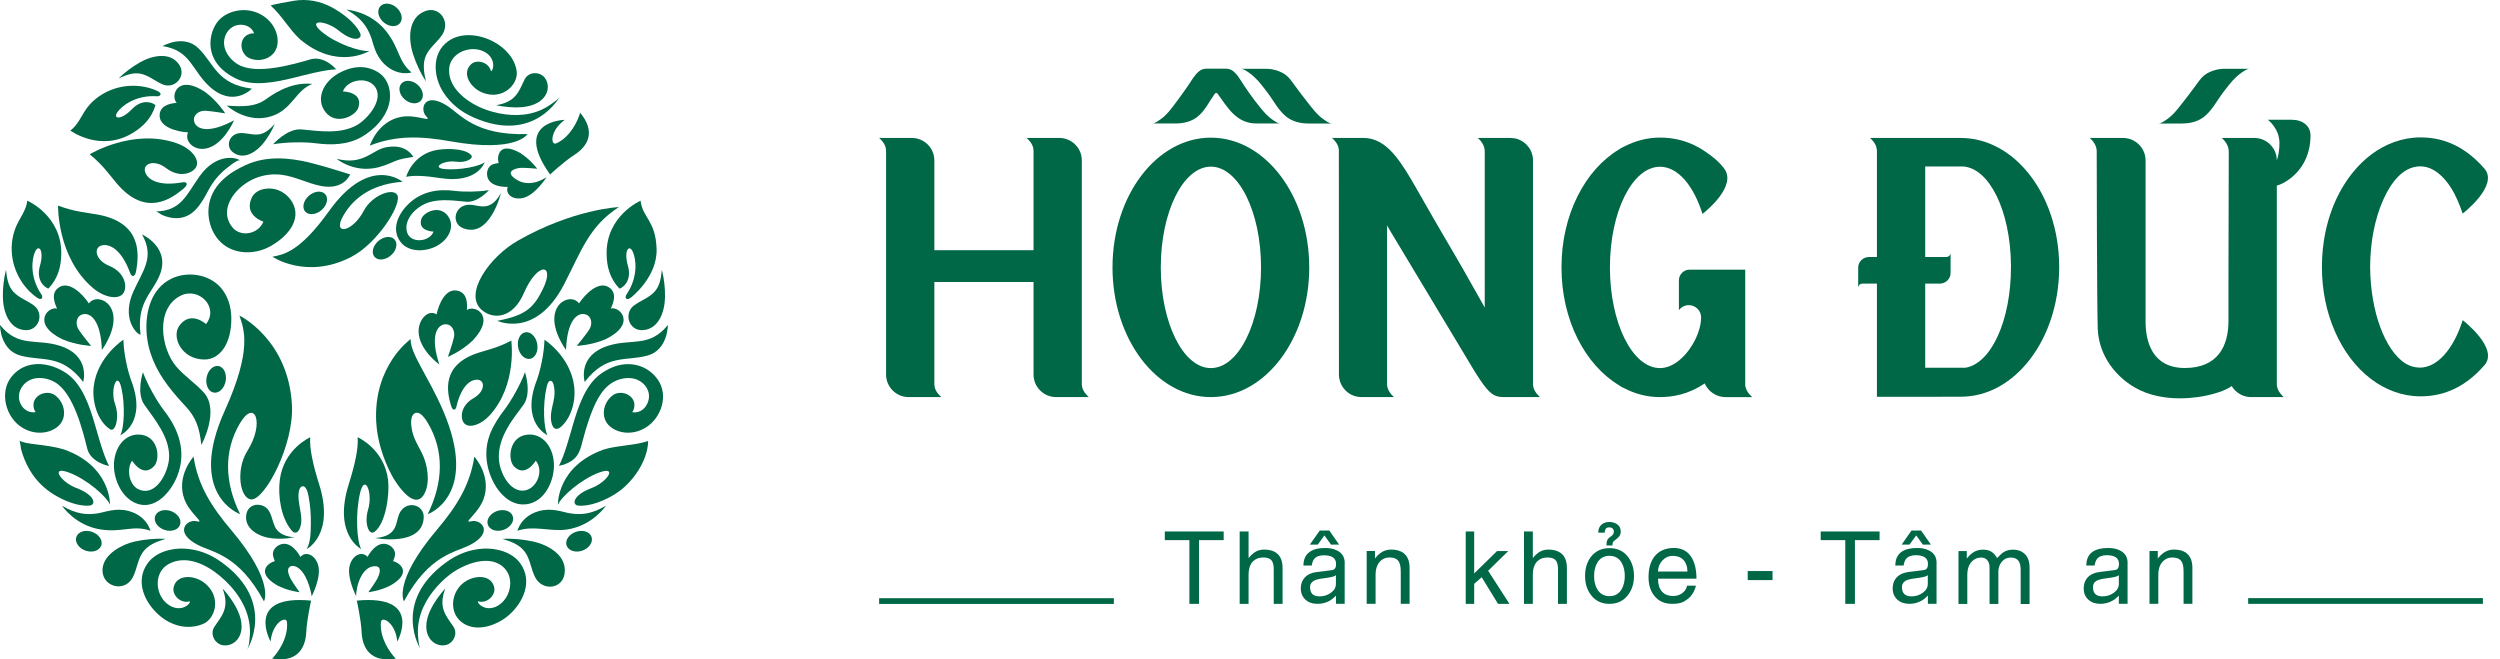 <svg width="182" height="48" viewBox="0 0 182 48" xmlns="http://www.w3.org/2000/svg">
<path d="M19.696 46.702C19.696 46.702 17.788 43.26 22.648 43.725C22.648 43.725 22.343 45.062 22.295 46.026C22.237 47.236 21.597 48.254 19.809 47.945C20.205 47.552 21.009 46.444 20.889 45.277C20.841 44.826 19.842 45.288 19.696 46.702Z" fill="#006747" />
<path d="M17.999 47.283C17.999 47.283 20.144 43.873 16.175 40.962C15.284 40.308 14.397 39.999 13.456 39.941C12.514 39.883 11.326 40.177 10.726 41.038C9.832 42.321 10.515 43.837 11.562 44.768C12.456 45.56 13.663 45.891 14.793 45.418C15.684 45.044 16.142 43.448 14.906 42.452C14.143 41.838 12.856 41.791 12.638 42.758C12.514 43.31 13.136 43.975 13.83 43.775C13.863 43.983 13.223 44.55 12.42 44.121C11.29 43.517 11.101 41.696 12.285 41.056C13.55 40.377 14.986 41.078 15.986 41.907C17.094 42.823 18.028 44.102 18.177 45.567C18.206 45.84 18.206 46.116 18.177 46.389C18.152 46.643 18.134 47.057 17.996 47.279L17.999 47.283Z" fill="#006747" />
<path d="M19.217 43.778C19.217 43.778 20.038 42.378 16.814 38.565C15.379 36.868 14.404 35.32 14.092 33.244C14.092 33.244 12.794 34.665 13.427 36.352C13.83 37.424 14.997 38.122 14.31 37.947C13.623 37.773 12.62 38.729 14.379 39.66C15.455 40.227 17.363 40.343 19.217 43.778Z" fill="#006747" />
<path d="M2.598 30C2.453 29.851 2.409 29.517 2.449 29.328C2.595 28.663 3.485 28.394 4.009 28.775C4.532 29.157 4.801 29.873 4.598 30.48C4.547 30.636 4.463 30.778 4.354 30.905C3.86 31.483 2.682 31.792 1.606 31.123C0.41 30.385 -0.07 28.546 0.846 27.416C1.879 26.14 3.612 26.336 4.852 27.187C5.99 27.968 6.524 29.582 6.916 30.927C7.156 31.738 7.516 33.115 7.941 33.926C7.941 33.926 6.611 33.693 6.349 32.654C6.048 31.454 5.368 28.572 3.958 27.801C3.489 27.547 2.915 27.438 2.395 27.583C1.85 27.736 1.399 28.244 1.377 28.833C1.352 29.491 1.908 30.131 2.595 30H2.598Z" fill="#006747" />
<path d="M9.617 33.537C9.617 33.537 10.384 34.824 11.213 33.94C11.675 33.45 11.562 31.825 10.29 31.65C9.098 31.487 8.276 32.603 8.294 33.926C8.309 34.962 8.876 36.219 9.886 36.634C11.26 37.197 12.423 35.845 12.885 34.703C13.532 33.108 13.15 31.581 12.176 30.204C12.096 30.091 12.013 29.978 11.929 29.869C11.413 29.201 10.722 27.965 10.406 27.1C10.406 27.1 9.897 28.604 10.515 29.473C11.296 30.578 12.314 31.788 12.314 33.221C12.314 34.322 11.329 36.346 9.955 35.554C9.257 35.034 9.297 33.929 9.621 33.54L9.617 33.537Z" fill="#006747" />
<path d="M2.708 21.679C1.643 20.938 0.96 19.713 0.861 18.419C0.814 17.779 0.909 17.132 1.152 16.536C1.421 15.878 1.905 15.344 1.988 14.609C1.988 14.609 4.518 15.7 4.46 18.517C4.442 19.407 4.234 20.258 3.526 21.01C3.228 20.919 2.606 20.399 2.911 19.342C3.217 18.284 2.846 17.739 2.566 18.299C2.312 18.815 2.141 20.138 2.999 21.414C3.166 21.632 3.06 21.919 2.711 21.675L2.708 21.679Z" fill="#006747" />
<path d="M2.26841e-06 23.656C2.26841e-06 23.656 -0.011 25.47 1.479 25.884C3.064 26.324 4.463 25.732 6.056 27.807C6.056 27.807 6.637 25.877 4.318 25.161C2.642 24.641 1.327 25.314 2.26841e-06 23.656Z" fill="#006747" />
<path d="M8.007 36.737C8.007 36.737 8.091 33.939 4.659 32.721C3.329 32.318 1.861 32.383 1.406 32.07C1.472 32.114 1.508 32.605 1.53 32.688C1.668 33.208 1.871 33.71 2.14 34.175C2.573 34.927 3.195 35.563 3.936 36.01C4.678 36.458 5.67 36.879 6.517 36.806C7.004 36.766 6.957 36.054 5.561 35.527C4.434 35.102 3.631 33.902 4.976 34.386C6.32 34.869 7.767 36.159 8.007 36.737Z" fill="#006747" />
<path d="M22.324 39.974C22.324 39.974 24.4 38.931 23.226 35.23C22.779 33.817 22.517 32.595 22.586 31.832C22.586 31.832 20.649 32.679 20.369 34.947C20.223 36.114 20.449 37.655 21.205 38.589C21.285 38.687 21.387 38.785 21.51 38.778C21.641 38.771 21.735 38.651 21.794 38.535C22.208 37.684 21.576 36.663 21.765 35.736C21.797 35.572 21.906 35.38 22.073 35.401C22.164 35.412 22.23 35.489 22.277 35.565C22.379 35.728 22.422 35.921 22.459 36.11C22.586 36.764 22.64 37.433 22.63 38.102C22.619 38.68 22.63 39.454 22.328 39.97L22.324 39.974Z" fill="#006747" />
<path d="M8.757 31.689C8.757 31.689 10.767 30.788 9.527 27.637C9.116 26.437 8.993 25.234 8.982 24.732C8.982 24.732 7.088 25.957 6.823 28.12C6.692 29.181 7.07 30.642 8.019 31.253C8.39 31.493 8.731 30.403 8.375 29.414C8.004 28.385 8.535 26.942 8.829 28.207C9.127 29.472 9.037 31.206 8.757 31.686V31.689Z" fill="#006747" />
<path d="M21.459 39.123C21.307 39.112 21.114 39.173 20.961 39.188C20.569 39.224 20.169 39.232 19.776 39.188C18.886 39.09 17.726 38.508 17.937 37.418C18.032 36.923 18.479 36.662 18.959 36.767C19.747 36.938 19.736 37.712 19.998 38.308C20.26 38.904 20.87 39.072 21.459 39.119V39.123Z" fill="#006747" />
<path d="M0.44 19.636C0.277 20.273 0.2 20.949 0.208 21.603C0.218 22.675 0.658 23.98 1.847 24.035C2.843 24.082 3.246 22.81 2.454 22.228C1.985 21.883 1.378 21.679 0.982 21.25C0.586 20.821 0.502 20.244 0.447 19.709C0.447 19.687 0.436 19.655 0.44 19.633V19.636Z" fill="#006747" />
<path d="M16.2 42.838C16.211 42.867 16.254 42.9 16.276 42.922C16.345 42.998 16.411 43.078 16.476 43.158C16.687 43.419 16.883 43.692 17.054 43.979C17.432 44.612 17.755 45.429 17.494 46.175C17.301 46.723 16.781 47.051 16.251 46.978C15.626 46.891 15.258 46.145 15.611 45.626C16.16 44.815 16.738 44.234 16.2 42.838Z" fill="#006747" />
<path d="M13.111 38.188C12.991 38.57 12.485 38.745 11.984 38.581C11.479 38.414 11.17 37.97 11.29 37.589C11.409 37.207 11.915 37.033 12.416 37.196C12.921 37.363 13.23 37.807 13.111 38.188Z" fill="#006747" />
<path d="M7.375 39.701C7.255 40.082 6.75 40.257 6.248 40.093C5.747 39.926 5.434 39.483 5.554 39.101C5.674 38.719 6.179 38.545 6.681 38.712C7.186 38.879 7.495 39.323 7.379 39.704L7.375 39.701Z" fill="#006747" />
<path d="M4.508 36.81C4.508 36.81 5.471 38.272 7.35 38.548C8.96 38.784 9.705 38.192 10.952 38.642C10.952 38.642 10.719 37.585 9.4 37.21C8.429 36.934 7.623 37.298 7.106 37.374C6.299 37.49 5.583 37.443 4.504 36.814L4.508 36.81Z" fill="#006747" />
<path d="M7.415 25.482C7.346 23.338 6.6 22.767 6.066 22.872C5.532 22.978 5.47 23.592 5.717 23.985C5.942 24.344 6.633 25.18 6.633 25.18C6.633 25.18 5.59 25.144 4.532 24.697C2.231 23.563 3.536 22.265 4.151 22.469C4.002 22.116 3.678 21.4 4.223 20.968C4.99 20.357 6.033 21.419 6.47 22.091C6.873 21.527 7.862 21.756 8.171 22.629C8.614 23.883 7.415 25.479 7.415 25.479V25.482Z" fill="#006747" />
<path d="M15.005 23.599C15.005 23.599 13.893 22.57 13.06 23.704C12.45 24.537 13.235 26.187 14.899 26.172C15.99 26.165 16.858 25.045 16.84 23.155C16.833 22.356 16.6 21.541 16.066 20.934C15.19 19.939 13.602 19.724 12.442 20.306C11.032 21.015 10.592 22.643 10.665 24.111C10.738 25.58 11.33 26.899 12.235 28.088C12.628 28.604 13.053 29.091 13.496 29.563C14.23 30.345 14.521 31.083 14.659 32.391C14.659 32.391 16.019 29.909 14.841 28.582C14.22 27.884 13.413 27.383 12.813 26.663C11.712 25.347 11.297 22.45 13.158 21.523C14.46 20.873 15.968 22.352 15.001 23.591L15.005 23.599Z" fill="#006747" />
<path d="M9.912 19.73C10.126 18.505 10.337 16.205 7.106 15.619C6.259 15.467 5.444 15.423 4.227 14.969C4.227 14.969 4.143 18.749 6.775 20.973C7.574 21.649 8.581 21.849 8.959 21.373C9.286 20.966 9.17 19.858 7.956 19.356C6.927 18.934 6.797 18.026 7.396 17.869C7.938 17.727 8.818 18.098 9.461 19.839C9.559 20.155 9.821 20.239 9.912 19.727V19.73Z" fill="#006747" />
<path d="M10.341 17.07C10.341 17.07 12.507 18.03 11.588 20.116C11.01 21.425 9.945 22.057 10.232 24.369C9.937 24.333 8.818 23.184 9.719 21.203C10.428 19.647 11.264 18.728 10.345 17.074L10.341 17.07Z" fill="#006747" />
<path d="M17.483 37.432C17.483 37.432 13.58 36.054 16.364 29.893C18.389 25.412 17.756 23.954 17.429 22.973C17.429 22.973 20.991 24.688 21.253 29.475C21.413 32.398 19.286 36.385 18.305 36.356C17.469 36.33 17.134 34.215 18.011 32.823C19.286 30.795 18.556 28.988 17.473 30.806C16.273 32.83 16.349 35.135 17.483 37.435V37.432Z" fill="#006747" />
<path d="M15.546 28.578C15.928 28.658 16.324 28.287 16.426 27.756C16.528 27.226 16.302 26.728 15.921 26.651C15.539 26.572 15.143 26.942 15.041 27.473C14.939 28.004 15.165 28.502 15.546 28.578Z" fill="#006747" />
<path d="M12.06 39.225C11.322 39.192 10.559 39.261 9.836 39.417C8.913 39.617 7.586 40.304 7.47 41.366C7.324 42.678 9.036 43.208 9.658 42.045C9.967 41.467 10.018 40.733 10.403 40.195C10.788 39.657 11.402 39.436 11.98 39.254C12.002 39.247 12.039 39.228 12.06 39.228V39.225Z" fill="#006747" />
<path d="M22.692 43.412C22.692 43.412 22.492 42.028 21.812 41.424C21.576 41.213 21.183 41.075 21.013 41.352C20.889 41.551 21.056 41.944 21.154 42.126C21.311 42.42 21.809 43.114 21.809 43.114C21.809 43.114 20.991 43.031 20.188 42.62C18.45 41.606 19.708 40.894 20.009 40.853C19.911 40.57 19.672 40.185 20.173 39.767C20.925 39.24 21.569 39.992 21.874 40.545C22.219 40.123 22.899 40.337 23.146 41.093C23.441 41.98 22.692 43.412 22.692 43.412Z" fill="#006747" />
<path d="M28.925 46.702C28.925 46.702 30.833 43.26 25.974 43.725C25.974 43.725 26.279 45.062 26.326 46.026C26.384 47.236 27.024 48.254 28.812 47.945C28.416 47.552 27.613 46.444 27.733 45.277C27.78 44.826 28.78 45.288 28.925 46.702Z" fill="#006747" />
<path d="M30.622 47.283C30.622 47.283 28.478 43.873 32.447 40.962C33.338 40.308 34.224 39.999 35.166 39.941C36.107 39.883 37.296 40.177 37.895 41.038C38.79 42.321 38.106 43.837 37.06 44.768C36.191 45.538 34.606 46.105 33.578 45.269C32.68 44.539 32.858 43.139 33.712 42.452C34.475 41.838 35.762 41.791 35.98 42.758C36.104 43.31 35.482 43.975 34.788 43.775C34.755 43.983 35.395 44.55 36.198 44.121C37.11 43.634 37.481 42.242 36.78 41.427C35.744 40.228 33.705 41.078 32.709 41.86C32.498 42.023 32.298 42.202 32.109 42.391C31.248 43.248 30.568 44.339 30.441 45.571C30.412 45.843 30.412 46.12 30.441 46.392C30.466 46.647 30.484 47.061 30.622 47.283Z" fill="#006747" />
<path d="M29.405 43.778C29.405 43.778 28.584 42.378 31.808 38.565C33.243 36.868 34.218 35.32 34.53 33.244C34.53 33.244 35.828 34.665 35.195 36.352C34.792 37.424 33.625 38.122 34.312 37.947C34.999 37.773 36.002 38.729 34.243 39.66C33.167 40.227 31.259 40.343 29.405 43.778Z" fill="#006747" />
<path d="M46.023 29.999C46.168 29.85 46.212 29.516 46.172 29.327C46.027 28.662 45.136 28.393 44.613 28.774C44.089 29.156 43.82 29.872 44.024 30.479C44.075 30.635 44.158 30.777 44.267 30.904C44.762 31.482 45.939 31.791 47.015 31.122C48.149 30.421 48.695 28.774 47.88 27.626C47.114 26.539 45.754 26.241 44.555 26.753C44.278 26.87 44.017 27.019 43.773 27.19C42.636 27.971 42.101 29.585 41.709 30.93C41.469 31.74 41.109 33.118 40.684 33.928C40.702 33.892 40.989 33.845 41.032 33.83C41.247 33.754 41.461 33.656 41.647 33.525C42.167 33.158 42.279 32.624 42.428 32.046C42.566 31.522 42.715 31.003 42.894 30.494C43.235 29.53 43.715 28.32 44.664 27.804C45.133 27.549 45.707 27.441 46.227 27.586C46.815 27.753 47.292 28.298 47.244 28.931C47.197 29.563 46.681 30.127 46.027 30.003L46.023 29.999Z" fill="#006747" />
<path d="M39.005 33.536C39.005 33.536 38.238 34.823 37.409 33.94C36.947 33.449 37.06 31.825 38.332 31.65C39.524 31.486 40.346 32.602 40.328 33.925C40.309 35.201 39.502 36.757 38.049 36.724C37.122 36.706 36.377 35.957 35.966 35.187C35.355 34.045 35.21 32.748 35.697 31.537C35.941 30.934 36.3 30.381 36.697 29.865C37.213 29.197 37.903 27.961 38.219 27.096C38.219 27.096 38.728 28.601 38.11 29.469C37.496 30.338 36.173 31.785 36.326 33.518C36.395 34.322 36.969 35.543 37.842 35.703C38.935 35.903 39.691 34.362 39.005 33.536Z" fill="#006747" />
<path d="M45.914 21.679C45.914 21.679 47.87 20.196 47.8 18.117C47.731 16.038 46.779 15.867 46.634 14.613C46.634 14.613 44.104 15.704 44.162 18.521C44.18 19.411 44.388 20.262 45.096 21.014C45.394 20.923 46.016 20.403 45.711 19.346C45.405 18.288 45.776 17.743 46.056 18.303C46.31 18.819 46.481 20.142 45.623 21.418C45.456 21.636 45.562 21.923 45.91 21.679H45.914Z" fill="#006747" />
<path d="M48.622 23.656C48.622 23.656 48.633 25.47 47.143 25.884C45.558 26.324 44.159 25.732 42.567 27.807C42.567 27.807 41.985 25.877 44.304 25.161C45.98 24.641 47.296 25.314 48.622 23.656Z" fill="#006747" />
<path d="M40.614 36.738C40.614 36.738 40.531 33.939 43.962 32.721C45.016 32.402 46.15 32.453 47.186 32.103C47.161 33.565 46.038 35.16 44.842 35.927C44.1 36.403 43.002 36.883 42.108 36.81C41.621 36.77 41.669 36.058 43.064 35.531C44.191 35.106 44.994 33.906 43.65 34.39C42.305 34.873 40.858 36.163 40.618 36.742L40.614 36.738Z" fill="#006747" />
<path d="M26.297 39.972C26.297 39.972 24.222 38.929 25.396 35.229C25.843 33.815 26.105 32.593 26.036 31.83C26.036 31.83 27.973 32.677 28.253 34.945C28.373 35.912 28.107 38.089 27.264 38.718C26.85 39.027 26.501 38.071 26.795 37.108C27.17 35.883 26.555 34.422 26.21 35.901C25.865 37.38 25.966 39.408 26.297 39.972Z" fill="#006747" />
<path d="M39.866 31.689C39.866 31.689 37.856 30.788 39.095 27.637C39.506 26.437 39.629 25.234 39.64 24.732C39.64 24.732 41.534 25.957 41.799 28.12C41.89 28.865 41.759 29.679 41.4 30.355C41.109 30.897 40.356 31.791 40.138 30.723C39.971 29.905 40.451 29.181 40.36 28.367C40.346 28.229 40.306 27.782 40.124 27.731C39.898 27.666 39.826 28.058 39.789 28.211C39.495 29.476 39.582 31.21 39.862 31.689H39.866Z" fill="#006747" />
<path d="M48.182 19.636C48.345 20.273 48.422 20.949 48.414 21.603C48.403 22.675 47.964 23.98 46.775 24.035C45.779 24.082 45.376 22.81 46.168 22.228C46.637 21.883 47.244 21.679 47.64 21.25C48.036 20.821 48.12 20.244 48.175 19.709C48.175 19.687 48.185 19.655 48.182 19.633V19.636Z" fill="#006747" />
<path d="M32.422 42.836C32.411 42.865 32.367 42.898 32.346 42.919C32.277 42.996 32.211 43.076 32.146 43.156C31.935 43.417 31.739 43.69 31.568 43.977C31.19 44.61 30.866 45.428 31.128 46.173C31.321 46.721 31.84 47.049 32.371 46.976C32.996 46.889 33.363 46.144 33.011 45.624C32.462 44.813 31.884 44.232 32.422 42.836Z" fill="#006747" />
<path d="M35.511 38.188C35.631 38.57 36.136 38.745 36.638 38.581C37.143 38.414 37.452 37.97 37.332 37.589C37.212 37.207 36.707 37.033 36.205 37.196C35.7 37.363 35.391 37.807 35.511 38.188Z" fill="#006747" />
<path d="M41.247 39.701C41.367 40.082 41.872 40.257 42.374 40.093C42.875 39.926 43.188 39.483 43.068 39.101C42.948 38.719 42.443 38.545 41.941 38.712C41.436 38.879 41.127 39.323 41.243 39.704L41.247 39.701Z" fill="#006747" />
<path d="M44.115 36.81C44.115 36.81 43.152 38.272 41.273 38.548C40.077 38.726 38.83 38.221 37.671 38.642C37.671 38.642 37.904 37.585 39.223 37.21C40.193 36.934 41 37.298 41.517 37.374C42.323 37.49 43.039 37.443 44.119 36.814L44.115 36.81Z" fill="#006747" />
<path d="M41.207 25.48C41.276 23.336 42.021 22.765 42.555 22.87C43.09 22.976 43.151 23.59 42.904 23.983C42.679 24.343 41.988 25.178 41.988 25.178C41.988 25.178 43.032 25.142 44.089 24.695C46.39 23.561 45.085 22.263 44.471 22.467C44.62 22.114 44.944 21.398 44.398 20.966C43.631 20.355 42.588 21.416 42.152 22.089C41.748 21.526 40.76 21.755 40.451 22.627C40.008 23.881 41.207 25.477 41.207 25.477V25.48Z" fill="#006747" />
<path d="M31.986 26.535C31.306 24.503 31.804 23.707 32.339 23.617C32.873 23.526 33.149 24.082 33.051 24.54C32.964 24.954 32.611 25.979 32.611 25.979C32.611 25.979 33.578 25.583 34.41 24.794C36.169 22.93 34.498 22.166 33.992 22.57C34.011 22.188 34.061 21.403 33.4 21.189C32.466 20.883 31.953 22.105 31.779 22.89C31.204 22.501 30.459 23.22 30.474 24.144C30.496 25.474 31.982 26.532 31.982 26.532L31.986 26.535Z" fill="#006747" />
<path d="M32.836 29.535C32.531 28.506 32.123 26.554 34.824 25.682C35.533 25.453 36.227 25.326 37.223 24.795C37.223 24.795 37.67 28.034 35.642 30.243C35.024 30.916 34.184 31.203 33.814 30.836C33.494 30.523 33.479 29.556 34.471 28.989C35.311 28.51 35.329 27.714 34.802 27.648C34.322 27.59 33.61 28.004 33.232 29.578C33.181 29.862 32.963 29.963 32.836 29.531V29.535Z" fill="#006747" />
<path d="M31.138 37.433C31.138 37.433 34.922 36.106 32.258 29.894C31.2 27.426 29.852 25.729 29.895 24.686C29.895 24.686 27.18 26.597 27.387 30.697C27.456 32.046 27.896 33.423 28.529 34.616C28.841 35.201 30.19 37.28 30.902 35.931C31.338 35.103 31.124 33.809 30.728 33.013C30.43 32.413 30.077 31.886 29.972 31.203C29.924 30.905 29.855 30.265 30.193 30.087C30.593 29.88 30.993 30.538 31.149 30.799C32.349 32.824 32.272 35.128 31.138 37.429V37.433Z" fill="#006747" />
<path d="M41.062 20.704C42.312 18.295 42.872 16.481 45.056 15.074C45.056 15.074 41.745 15.212 37.692 17.524C35.635 18.698 33.723 21.399 35.068 22.562C35.908 23.289 37.336 23.198 38.143 21.326C39.128 19.043 40.451 19.149 39.513 21.061C38.834 22.445 38.219 22.973 36.202 23.354C36.202 23.354 38.994 24.684 41.062 20.704Z" fill="#006747" />
<path d="M38.601 26.121C38.22 26.201 37.824 25.83 37.722 25.299C37.62 24.769 37.845 24.271 38.227 24.194C38.609 24.114 39.005 24.485 39.106 25.016C39.208 25.547 38.983 26.044 38.601 26.121Z" fill="#006747" />
<path d="M36.562 39.225C37.299 39.192 38.063 39.261 38.786 39.417C39.967 39.672 41.305 40.461 41.098 41.784C40.923 42.892 39.498 43.041 38.968 42.042C38.659 41.464 38.608 40.73 38.223 40.192C37.837 39.654 37.223 39.432 36.645 39.25C36.623 39.243 36.587 39.225 36.565 39.225H36.562Z" fill="#006747" />
<path d="M25.93 43.41C25.905 42.676 26.367 41.157 27.352 41.222C27.846 41.255 27.606 41.869 27.472 42.124C27.315 42.418 26.817 43.112 26.817 43.112C26.817 43.112 27.635 43.029 28.438 42.618C30.176 41.604 28.918 40.892 28.616 40.852C28.715 40.568 28.954 40.183 28.453 39.765C27.701 39.238 27.057 39.99 26.752 40.543C26.407 40.121 25.727 40.335 25.48 41.092C25.185 41.978 25.934 43.41 25.934 43.41H25.93Z" fill="#006747" />
<path d="M27.311 39.169C27.311 39.169 30.739 39.827 30.848 37.686C30.899 36.694 29.507 36.371 29.056 37.428C28.783 38.075 28.972 39.039 27.308 39.169H27.311Z" fill="#006747" />
<path d="M41.119 8.725C41.119 8.725 37.256 8.801 40.047 12.701C40.047 12.701 41.032 11.782 41.828 11.265C42.828 10.619 43.377 9.575 42.232 8.205C42.093 8.736 41.548 9.964 40.498 10.437C40.091 10.619 39.993 9.543 41.119 8.721V8.725Z" fill="#006747" />
<path d="M40.778 6.997C40.778 6.997 38.939 10.501 34.508 8.564C33.512 8.128 32.81 7.528 32.298 6.757C31.546 5.627 31.393 3.882 32.625 3.003C33.577 2.323 34.911 2.501 35.896 3.017C36.732 3.453 37.485 4.224 37.616 5.194C37.739 6.136 36.605 7.313 35.151 6.754C34.253 6.408 33.581 5.34 34.293 4.678C34.7 4.3 35.573 4.5 35.747 5.187C35.936 5.111 36.107 4.289 35.344 3.817C34.381 3.221 32.789 3.773 32.698 4.994C32.589 6.467 34.144 7.542 35.347 7.975C35.526 8.04 35.707 8.095 35.889 8.146C37.045 8.455 38.306 8.495 39.415 7.993C39.662 7.88 39.895 7.746 40.113 7.59C40.316 7.441 40.658 7.226 40.778 6.997Z" fill="#006747" />
<path d="M38.401 9.76C38.401 9.76 37.616 11.148 32.789 10.287C30.637 9.905 28.845 9.84 26.926 10.6C26.926 10.6 27.493 8.797 29.238 8.502C30.346 8.313 31.517 8.964 31.029 8.466C30.542 7.968 30.862 6.645 32.52 7.681C33.534 8.317 34.573 9.88 38.404 9.76H38.401Z" fill="#006747" />
<path d="M18.5 2.437C18.304 2.389 17.995 2.513 17.857 2.644C17.363 3.094 17.573 3.985 18.159 4.239C18.744 4.494 19.482 4.37 19.896 3.898C20.002 3.778 20.081 3.636 20.136 3.483C20.383 2.778 20.063 1.626 18.966 1.041C17.835 0.437 16.519 0.805 15.909 1.499C15.185 2.317 14.673 4.527 17.224 5.741C18.449 6.322 20.085 5.98 21.419 5.653C22.226 5.453 23.574 5.086 24.476 5.046C24.476 5.046 23.622 4.032 22.611 4.319C21.445 4.654 18.66 5.497 17.308 4.679C16.861 4.407 16.483 3.97 16.352 3.458C16.21 2.913 16.421 2.262 16.93 1.964C17.479 1.641 18.282 1.804 18.504 2.44L18.5 2.437Z" fill="#006747" />
<path d="M24.967 6.657C24.967 6.657 26.439 6.676 26.097 7.813C25.908 8.449 24.473 9.154 23.695 8.158C22.968 7.224 23.509 5.978 24.643 5.342C25.777 4.705 26.788 4.785 27.555 5.28C28.333 5.778 28.544 6.828 28.296 7.671C28.016 8.638 27.231 9.431 26.384 9.936C25.359 10.55 24.142 10.583 22.986 10.43C22.165 10.321 20.772 10.343 19.882 10.503C19.882 10.503 20.91 9.329 21.95 9.423C23.255 9.543 24.731 9.78 25.937 9.133C26.741 8.704 28.064 7.181 27.231 6.232C26.642 5.56 25.268 5.821 24.963 6.657H24.967Z" fill="#006747" />
<path d="M31.568 16.86C31.568 16.86 30.401 16.846 30.67 15.952C30.819 15.454 31.96 14.898 32.575 15.679C33.152 16.413 32.724 17.391 31.822 17.893C31.026 18.336 29.758 18.412 29.147 17.598C28.456 16.671 29.012 15.537 29.75 14.836C30.692 13.938 31.873 13.734 33.134 13.898C33.785 13.982 34.894 13.967 35.599 13.84C35.599 13.84 34.784 14.763 33.956 14.687C33.069 14.607 32.131 14.465 31.259 14.72C30.386 14.974 29.358 15.912 29.63 16.897C29.87 17.755 31.28 17.627 31.564 16.86H31.568Z" fill="#006747" />
<path d="M11.482 6.634C10.33 6.096 8.948 6.121 7.804 6.67C7.233 6.943 6.713 7.35 6.331 7.859C5.917 8.415 5.699 9.076 5.121 9.505C5.121 9.505 7.298 11.116 9.661 9.68C10.406 9.225 11.028 8.629 11.318 7.655C11.093 7.448 10.344 7.175 9.595 7.957C8.847 8.738 8.2 8.691 8.538 8.179C8.85 7.706 9.89 6.91 11.398 7.008C11.664 7.041 11.856 6.812 11.478 6.634H11.482Z" fill="#006747" />
<path d="M11.827 3.36C11.827 3.36 13.361 2.455 14.448 3.516C15.604 4.646 15.789 6.126 18.337 6.453C18.337 6.453 16.985 7.896 15.233 6.282C13.968 5.115 13.888 3.665 11.827 3.356V3.36Z" fill="#006747" />
<path d="M26.89 3.709C26.89 3.709 24.556 5.159 21.826 2.847C21.034 2.11 20.514 1.125 19.711 0.412C19.693 0.347 21.267 0.078 21.398 0.056C22.357 -0.1 23.309 0.074 24.167 0.539C24.912 0.946 25.839 1.619 26.214 2.404C26.421 2.837 25.792 3.149 24.654 2.222C23.738 1.473 22.325 1.383 23.397 2.291C24.469 3.2 26.283 3.789 26.89 3.709Z" fill="#006747" />
<path d="M35.279 11.822C35.279 11.822 34.766 13.396 32.033 12.963C30.99 12.8 30.099 12.745 29.568 12.876C29.568 12.876 29.957 11.419 31.524 10.979C32.193 10.79 33.752 10.743 34.286 11.27C34.548 11.528 33.912 11.877 33.203 11.771C32.298 11.64 31.335 12.229 32.418 12.313C33.501 12.396 34.915 12.109 35.275 11.815L35.279 11.822Z" fill="#006747" />
<path d="M36.471 14.047C36.471 14.047 35.671 17.384 33.712 16.613C32.803 16.257 33.08 14.879 34.206 14.905C34.897 14.923 35.682 15.483 36.471 14.047Z" fill="#006747" />
<path d="M8.629 5.712C9.09 5.261 9.625 4.861 10.184 4.541C11.1 4.021 12.427 3.752 13.059 4.734C13.59 5.555 12.707 6.526 11.827 6.14C11.304 5.911 10.831 5.497 10.268 5.374C9.705 5.25 9.177 5.464 8.694 5.679C8.676 5.686 8.64 5.697 8.625 5.708L8.629 5.712Z" fill="#006747" />
<path d="M36.115 7.659C36.144 7.655 36.195 7.677 36.224 7.681C36.326 7.703 36.424 7.717 36.526 7.735C36.849 7.786 37.18 7.815 37.507 7.819C38.23 7.826 39.085 7.699 39.586 7.11C39.957 6.674 39.979 6.071 39.655 5.66C39.27 5.169 38.459 5.227 38.19 5.783C37.772 6.652 37.565 7.426 36.111 7.659H36.115Z" fill="#006747" />
<path d="M30.637 7.33C30.903 7.039 30.801 6.526 30.412 6.177C30.023 5.832 29.492 5.785 29.227 6.076C28.962 6.366 29.063 6.883 29.452 7.228C29.841 7.573 30.372 7.62 30.637 7.33Z" fill="#006747" />
<path d="M29.096 1.711C29.362 1.42 29.263 0.904 28.871 0.558C28.482 0.213 27.951 0.166 27.686 0.457C27.421 0.747 27.522 1.26 27.911 1.609C28.3 1.954 28.831 2.001 29.096 1.711Z" fill="#006747" />
<path d="M25.225 0.703C25.225 0.703 26.94 0.801 28.103 2.262C29.099 3.513 28.961 4.44 29.961 5.276C29.961 5.276 28.947 5.599 27.98 4.665C27.267 3.974 27.177 3.109 26.988 2.637C26.689 1.895 26.297 1.31 25.228 0.703H25.225Z" fill="#006747" />
<path d="M24.512 11.57C24.512 11.57 25.632 12.493 27.195 12.249C27.747 12.166 28.238 11.955 28.747 11.737C29.205 11.541 29.634 11.504 30.099 11.417C29.616 10.734 28.983 10.578 28.154 10.712C27.602 10.803 27.202 11.141 26.711 11.374C26.101 11.664 25.519 11.803 24.509 11.566L24.512 11.57Z" fill="#006747" />
<path d="M16.513 7.693C16.513 7.693 17.97 9.031 19.751 8.464C21.274 7.98 21.507 6.581 22.739 6.108C21.045 5.927 19.679 7.006 19.257 7.293C18.595 7.744 17.738 7.784 16.513 7.689V7.693Z" fill="#006747" />
<path d="M17.036 8.761C15.182 9.757 14.328 9.408 14.154 8.906C13.979 8.404 14.47 8.045 14.928 8.063C15.346 8.077 16.396 8.252 16.396 8.252C16.396 8.252 15.851 7.383 14.95 6.707C12.852 5.311 12.391 7.06 12.867 7.481C12.496 7.528 11.729 7.608 11.628 8.284C11.489 9.24 12.903 9.6 13.688 9.637C13.409 10.258 14.092 10.985 14.986 10.814C16.269 10.574 17.036 8.764 17.036 8.764V8.761Z" fill="#006747" />
<path d="M19.176 16.136C19.176 16.136 17.755 15.696 18.308 14.431C18.598 13.766 19.463 13.613 20.096 13.791C20.961 14.035 21.648 14.925 21.484 15.841C21.321 16.757 20.485 17.47 19.707 17.913C18.715 18.477 17.399 18.56 16.421 17.913C15.443 17.266 14.989 15.936 15.24 14.773C15.531 13.406 16.683 12.559 17.897 12.01C19.376 11.342 20.979 11.462 22.527 11.832C23.552 12.079 25.49 12.697 25.49 12.697C25.49 12.697 25.046 13.882 23.338 13.533C22.382 13.341 21.51 12.861 20.536 12.73C19.427 12.578 18.315 12.923 17.483 13.668C16.65 14.413 16.123 15.565 16.916 16.547C17.519 17.292 18.805 17.055 19.176 16.136Z" fill="#006747" />
<path d="M13.383 13.715C12.445 14.5 10.595 15.816 8.505 13.359C7.956 12.716 7.52 12.043 6.531 11.233C6.531 11.233 9.701 9.299 12.888 10.437C13.859 10.782 14.524 11.542 14.306 12.098C14.121 12.574 13.121 13.028 12.096 12.239C11.231 11.574 10.395 11.912 10.559 12.498C10.708 13.028 11.453 13.592 13.252 13.279C13.568 13.203 13.768 13.388 13.379 13.715H13.383Z" fill="#006747" />
<path d="M11.333 15.39C11.431 15.39 11.667 15.586 11.762 15.63C12.096 15.783 12.467 15.884 12.838 15.884C14.081 15.884 14.677 14.783 15.182 13.831C15.447 13.333 15.786 12.882 16.204 12.5C16.331 12.384 17.338 11.512 17.479 11.697C17.301 11.468 15.775 11.079 14.535 12.824C13.561 14.194 13.194 15.357 11.337 15.394L11.333 15.39Z" fill="#006747" />
<path d="M29.311 13.239C29.311 13.239 26.926 11.21 23.953 15.369C21.79 18.393 20.598 18.535 19.831 18.691C19.831 18.691 22.306 20.37 25.534 18.724C27.508 17.717 29.307 14.813 28.914 14.184C28.58 13.649 27.068 14.231 26.49 15.332C25.647 16.939 24.189 17.142 24.967 15.747C25.836 14.191 27.373 13.37 29.307 13.235L29.311 13.239Z" fill="#006747" />
<path d="M23.676 14.137C23.931 14.424 23.814 14.941 23.411 15.29C23.011 15.639 22.477 15.693 22.222 15.406C21.968 15.119 22.084 14.602 22.488 14.25C22.888 13.901 23.422 13.85 23.676 14.137Z" fill="#006747" />
<path d="M28.725 17.438C28.98 17.725 28.863 18.241 28.46 18.59C28.06 18.939 27.526 18.994 27.271 18.707C27.017 18.419 27.133 17.903 27.537 17.551C27.936 17.202 28.471 17.151 28.725 17.438Z" fill="#006747" />
<path d="M31.004 5.926C30.612 5.315 30.292 4.632 30.07 3.941C29.707 2.814 29.714 1.284 30.943 0.812C31.971 0.415 32.8 1.549 32.215 2.494C31.877 3.04 31.277 3.447 31.012 4.039C30.757 4.603 30.859 5.264 30.99 5.846C30.994 5.868 30.997 5.908 31.008 5.926H31.004Z" fill="#006747" />
<path d="M20.013 9.012C19.809 9.492 19.533 9.957 19.217 10.371C18.697 11.043 17.788 11.662 17.007 11.123C16.352 10.676 16.691 9.724 17.49 9.688C17.952 9.666 18.435 9.859 18.893 9.775C19.351 9.691 19.678 9.368 19.973 9.055C19.984 9.044 20.005 9.026 20.013 9.012Z" fill="#006747" />
<path d="M39.804 12.894C38.343 13.814 37.514 13.01 37.39 12.923C36.805 12.44 37.59 12.229 37.95 12.218C38.277 12.207 39.11 12.284 39.11 12.284C39.11 12.284 38.633 11.633 37.892 11.149C36.173 10.172 36.187 11.593 36.304 11.869C36.013 11.927 35.569 11.913 35.46 12.545C35.384 13.447 36.34 13.621 36.962 13.607C36.776 14.108 37.292 14.577 38.056 14.417C38.953 14.228 39.8 12.887 39.8 12.887L39.804 12.894Z" fill="#006747" />
<path d="M91.539 5.83C91.776 6.088 91.985 6.369 92.199 6.644C92.716 7.298 93.134 8.217 93.871 8.651C94.289 8.899 94.784 8.992 95.263 8.992H96.968C96.77 8.992 96.484 8.778 96.335 8.673C95.868 8.343 95.527 7.876 95.175 7.43C94.878 7.056 94.57 6.644 94.278 6.248C94.025 5.901 93.811 5.56 93.426 5.34C93.024 5.109 92.518 4.988 92.051 5.01H90.346C90.555 5.01 90.841 5.236 91 5.346C91.198 5.489 91.374 5.654 91.539 5.835V5.83Z" fill="#006747" />
<path d="M93.161 8.988H91.462C90.026 8.988 89.394 7.866 88.646 6.832C88.536 6.678 88.431 6.832 88.431 6.832C88.019 7.404 87.711 8.102 87.128 8.537C86.699 8.856 86.143 8.988 85.615 8.988H83.91C84.081 8.988 84.317 8.801 84.449 8.713C84.966 8.361 85.324 7.844 85.692 7.349C85.956 6.997 86.226 6.617 86.484 6.243C86.743 5.869 86.952 5.468 87.293 5.187C87.441 5.066 87.628 5 87.821 5H89.256C89.438 5 89.614 5.055 89.757 5.165C89.916 5.292 90.07 5.457 90.208 5.671C90.703 6.447 91.225 7.206 91.814 7.91C92.078 8.229 92.347 8.531 92.699 8.757C92.815 8.828 93.018 8.982 93.161 8.982V8.988Z" fill="#006747" />
<path d="M79.263 28.908H76.881C75.979 28.908 75.242 28.171 75.242 27.269V20.532H68.021V27.973C68.026 28.226 68.114 28.507 68.45 28.837C68.477 28.864 68.499 28.886 68.527 28.908H66.145C65.243 28.908 64.506 28.171 64.506 27.269V10.978C64.501 10.725 64.412 10.444 64.077 10.114C64.049 10.087 64.028 10.065 64 10.043H66.387C67.284 10.043 68.021 10.774 68.021 11.677V18.216H75.242V10.978C75.237 10.725 75.149 10.444 74.813 10.114C74.786 10.087 74.764 10.065 74.736 10.043H77.123C78.02 10.043 78.757 10.774 78.757 11.677V27.973C78.757 27.973 78.757 28.028 78.762 28.056C78.784 28.287 78.889 28.545 79.186 28.837C79.213 28.864 79.235 28.886 79.263 28.908Z" fill="#006747" />
<path d="M112.11 28.908H109.728C109.316 28.908 109.162 28.908 108.92 28.826C108.458 28.677 108.012 28.105 107.275 26.906L101.23 16.847C101.17 16.753 101.093 16.61 100.988 16.429C100.988 16.423 100.983 16.412 100.977 16.407V27.973C100.977 27.973 100.977 28.028 100.983 28.056C101.005 28.287 101.109 28.545 101.406 28.837C101.434 28.864 101.456 28.886 101.483 28.908H99.113C98.942 28.908 98.783 28.881 98.629 28.837C97.958 28.628 97.474 28.001 97.474 27.269C97.474 27.269 97.468 11.077 97.468 10.934C97.457 10.687 97.358 10.422 97.045 10.114C97.017 10.087 96.995 10.065 96.968 10.043H99.283C99.542 10.043 99.751 10.092 99.822 10.109C101.12 10.428 102 11.742 103.21 13.888C104.954 16.962 105.608 18.007 106.615 19.778C107.204 20.807 107.682 21.665 108.084 22.38H108.089V10.978C108.089 10.961 108.095 10.995 108.089 10.978C108.078 10.736 107.974 10.422 107.66 10.114C107.633 10.087 107.611 10.065 107.583 10.043H109.97C110.036 10.043 110.097 10.049 110.157 10.059C110.207 10.059 110.251 10.065 110.3 10.076C110.344 10.087 110.394 10.098 110.438 10.109C110.443 10.109 110.449 10.114 110.454 10.114C110.531 10.142 110.608 10.169 110.68 10.208C110.751 10.241 110.817 10.28 110.883 10.323C110.894 10.323 110.905 10.335 110.911 10.345C110.977 10.389 111.037 10.444 111.098 10.499C111.158 10.56 111.213 10.62 111.268 10.692C111.351 10.791 111.417 10.906 111.466 11.022C111.483 11.055 111.494 11.088 111.505 11.121C111.532 11.198 111.554 11.275 111.571 11.352C111.582 11.402 111.593 11.457 111.593 11.511C111.598 11.566 111.604 11.621 111.604 11.677V27.973C111.604 27.973 111.604 28.028 111.609 28.056C111.631 28.287 111.736 28.545 112.033 28.837C112.06 28.864 112.082 28.886 112.11 28.908Z" fill="#006747" />
<path d="M127.559 28.909H125.612C124.936 28.909 124.358 28.496 124.105 27.913C122.95 28.694 121.806 28.909 120.849 28.909C119.892 28.909 119.028 28.672 118.214 28.248C118.159 28.221 118.104 28.199 118.055 28.172C117.989 28.133 117.923 28.089 117.862 28.045C115.393 26.56 113.677 23.304 113.677 19.481V19.443C113.677 15.626 115.393 12.364 117.862 10.879C117.923 10.841 117.989 10.791 118.055 10.758C118.104 10.731 118.159 10.709 118.214 10.681C119.028 10.258 119.914 10.016 120.849 10.016C121.784 10.016 122.955 10.219 124.116 11.017C124.589 11.336 125.156 11.759 125.535 12.293C126.437 13.547 124.237 15.34 123.973 15.549C123.956 15.565 123.946 15.571 123.946 15.571H123.94C123.291 13.508 122.152 12.139 120.849 12.139C118.836 12.139 117.202 15.417 117.202 19.465C117.202 23.513 118.836 26.797 120.849 26.797C121.344 26.797 121.822 26.576 122.246 26.23C123.175 25.471 123.841 24.118 123.841 23.106C123.841 22.616 123.439 22.215 122.944 22.215C122.647 22.215 122.389 22.358 122.224 22.583V20.411C122.224 19.982 122.576 19.63 123.005 19.63H127.053V28.128H127.07C127.103 28.342 127.213 28.573 127.482 28.837C127.51 28.865 127.532 28.887 127.559 28.909Z" fill="#006747" />
<path d="M88.151 10.021C84.197 10.021 80.99 14.251 80.99 19.465C80.99 24.679 84.197 28.909 88.151 28.909C92.106 28.909 95.313 24.679 95.313 19.465C95.313 14.251 92.106 10.021 88.151 10.021ZM88.151 26.797C86.138 26.797 84.505 23.513 84.505 19.465C84.505 15.417 86.138 12.133 88.151 12.133C90.165 12.133 91.803 15.417 91.803 19.465C91.803 23.513 90.17 26.797 88.151 26.797Z" fill="#006747" />
<path d="M179.283 23.314L179.206 23.54C178.551 25.47 177.407 26.763 176.17 26.763C175.796 26.763 175.433 26.653 175.092 26.449C173.64 25.503 172.567 22.709 172.545 19.431C172.556 17.754 172.831 16.016 173.53 14.481C174.014 13.414 174.877 12.111 176.192 12.111C177.176 12.111 177.946 12.902 178.436 13.678C178.804 14.261 179.057 14.899 179.283 15.548C179.283 15.548 181.939 13.513 180.867 12.275C179.233 10.4 177.545 9.998 176.192 10.004C174.894 10.004 173.634 10.482 172.606 11.264C171.759 11.907 171.066 12.738 170.527 13.65C169.927 14.663 169.52 15.785 169.284 16.934C169.119 17.748 169.036 18.579 169.036 19.409V19.448C169.036 21.081 169.35 22.726 170.021 24.216C170.604 25.52 171.462 26.719 172.606 27.588C173.64 28.374 174.888 28.853 176.197 28.853C177.55 28.853 179.244 28.457 180.872 26.581C181.945 25.349 179.288 23.309 179.288 23.309L179.283 23.314Z" fill="#006747" />
<path d="M141.712 18.711H140.155V20.647H141.222C141.651 20.647 142.003 20.295 142.003 19.866V18.425C141.992 18.579 141.871 18.7 141.712 18.711ZM141.712 18.711H140.155V20.647H141.222C141.651 20.647 142.003 20.295 142.003 19.866V18.425C141.992 18.579 141.871 18.7 141.712 18.711ZM149.907 19.289C149.846 14.141 146.651 10.043 142.74 10.043H136.134C136.162 10.065 136.184 10.087 136.211 10.114C136.525 10.422 136.624 10.692 136.635 10.934C136.64 10.95 136.64 10.961 136.64 10.978V18.711H136.057C135.628 18.711 135.276 19.063 135.276 19.487V20.955C135.276 20.79 135.403 20.658 135.568 20.647H136.64V28.886H141.338C141.338 28.886 141.316 28.881 141.305 28.881H142.757C146.673 28.881 149.857 24.728 149.907 19.58C149.912 19.531 149.912 19.492 149.912 19.448C149.912 19.393 149.912 19.338 149.907 19.289ZM143.087 26.769H140.155V20.647H141.222C141.651 20.647 142.003 20.295 142.003 19.866V18.425C141.992 18.579 141.871 18.7 141.712 18.711H140.155V12.117H142.889C144.819 12.226 146.354 15.323 146.398 19.283V19.448C146.398 23.348 144.951 26.466 143.087 26.769ZM141.712 18.711H140.155V20.647H141.222C141.651 20.647 142.003 20.295 142.003 19.866V18.425C141.992 18.579 141.871 18.7 141.712 18.711ZM141.712 18.711H140.155V20.647H141.222C141.651 20.647 142.003 20.295 142.003 19.866V18.425C141.992 18.579 141.871 18.7 141.712 18.711Z" fill="#006747" />
<path d="M165.752 13.513V27.973C165.752 27.973 165.752 28.028 165.758 28.055C165.758 28.077 165.758 28.105 165.769 28.127C165.802 28.341 165.912 28.572 166.181 28.836C166.209 28.864 166.231 28.886 166.258 28.908H163.877C163.794 28.908 163.712 28.902 163.629 28.886C163.563 28.88 163.503 28.864 163.442 28.847C163.376 28.831 163.31 28.809 163.244 28.781C163.178 28.754 163.112 28.721 163.046 28.677C162.986 28.644 162.936 28.611 162.881 28.567C162.826 28.528 162.777 28.479 162.727 28.435C162.678 28.385 162.628 28.33 162.584 28.275C162.546 28.22 162.507 28.165 162.469 28.105C162.056 28.418 161.116 28.748 159.993 28.908C159.207 29.018 158.332 29.04 157.48 28.908C156.897 28.82 156.319 28.66 155.791 28.407L155.758 28.391C154.053 27.56 152.799 25.888 152.717 23.969C152.656 22.561 152.64 11.296 152.64 10.983V10.972C152.629 10.73 152.524 10.422 152.211 10.114C152.183 10.086 152.161 10.064 152.134 10.042H154.559C154.829 10.042 155.087 10.108 155.313 10.229C155.835 10.499 156.198 11.043 156.198 11.676V23.419C156.198 24.81 156.649 26.79 159.058 26.79C161.468 26.79 162.232 25.168 162.232 23.38V20.24L162.254 10.972H162.249C162.238 10.73 162.133 10.422 161.82 10.114C161.792 10.086 161.77 10.064 161.743 10.042H164.13C164.575 10.048 164.982 10.229 165.274 10.526C165.571 10.818 165.752 11.225 165.752 11.676C165.851 11.401 165.945 10.939 165.945 10.422C165.945 9.338 165.098 8.717 165.098 8.717H166.825C167.661 8.717 168.2 9.179 168.205 9.85C168.205 12.451 166.225 13.403 165.752 13.513Z" fill="#006747" />
<path d="M162.568 5.83C162.332 6.088 162.123 6.369 161.908 6.644C161.391 7.298 160.973 8.217 160.236 8.651C159.818 8.899 159.323 8.992 158.845 8.992H157.14C157.338 8.992 157.624 8.778 157.772 8.673C158.24 8.343 158.581 7.876 158.933 7.43C159.23 7.056 159.538 6.644 159.829 6.248C160.082 5.901 160.297 5.56 160.682 5.34C161.083 5.109 161.589 4.988 162.057 5.01H163.762C163.553 5.01 163.267 5.236 163.107 5.346C162.909 5.489 162.733 5.654 162.568 5.835V5.83Z" fill="#006747" />
<path d="M84.798 39.322H86.587V43.96H87.289V39.322H89.084V38.691H84.798V39.322Z" fill="#006747" />
<path d="M92.937 40.261C92.712 40.096 92.41 40.008 92.031 40.008C91.763 40.008 91.521 40.08 91.302 40.233C91.181 40.316 91.044 40.447 90.896 40.629V38.691H90.248V43.96H90.896V41.858C90.896 41.408 91.005 41.073 91.23 40.854C91.417 40.672 91.664 40.585 91.966 40.585C92.267 40.585 92.465 40.661 92.58 40.815C92.679 40.947 92.728 41.155 92.728 41.452V43.96H93.371V41.347C93.371 40.843 93.222 40.48 92.926 40.261H92.937Z" fill="#006747" />
<path d="M95.933 39.647L96.416 38.978L96.898 39.647H97.486L96.772 38.621H96.081L95.356 39.647H95.933Z" fill="#006747" />
<path d="M102.178 40.26C101.953 40.096 101.651 40.008 101.272 40.008C100.987 40.008 100.729 40.09 100.493 40.26C100.367 40.353 100.229 40.485 100.098 40.655V40.112H99.494V43.959H100.142V41.857C100.142 41.396 100.268 41.05 100.515 40.825C100.69 40.661 100.904 40.584 101.151 40.584C101.459 40.584 101.678 40.672 101.804 40.842C101.914 40.99 101.975 41.242 101.975 41.599V43.959H102.617V41.347C102.617 40.842 102.468 40.48 102.172 40.26H102.178Z" fill="#006747" />
<path d="M109.8 40.118H108.982L107.32 41.748V38.691H106.705V43.96H107.32V42.505L107.868 42.022L109.054 43.96H109.888L108.335 41.55L109.8 40.118Z" fill="#006747" />
<path d="M113.625 40.261C113.4 40.096 113.098 40.008 112.725 40.008C112.456 40.008 112.215 40.08 111.995 40.233C111.875 40.316 111.737 40.447 111.589 40.629V38.691H110.947V43.96H111.589V41.858C111.589 41.408 111.699 41.073 111.924 40.854C112.111 40.672 112.358 40.585 112.659 40.585C112.961 40.585 113.159 40.661 113.274 40.815C113.373 40.947 113.422 41.155 113.422 41.452V43.96H114.07V41.347C114.07 40.843 113.922 40.48 113.625 40.261Z" fill="#006747" />
<path d="M118.521 40.541C118.197 40.118 117.741 39.904 117.171 39.904C116.6 39.904 116.139 40.118 115.815 40.541C115.535 40.914 115.393 41.38 115.393 41.929C115.393 42.478 115.535 42.944 115.826 43.318C116.144 43.746 116.594 43.96 117.171 43.96C117.747 43.96 118.197 43.74 118.521 43.312C118.811 42.934 118.954 42.472 118.954 41.929C118.954 41.386 118.811 40.919 118.521 40.541ZM118.071 42.868C117.873 43.224 117.577 43.4 117.171 43.4C116.764 43.4 116.452 43.219 116.26 42.857C116.117 42.604 116.051 42.291 116.051 41.929C116.051 41.567 116.122 41.26 116.265 40.996C116.463 40.64 116.764 40.464 117.171 40.464C117.577 40.464 117.884 40.645 118.076 41.007C118.213 41.26 118.285 41.567 118.285 41.929C118.285 42.291 118.213 42.604 118.071 42.868Z" fill="#006747" />
<path d="M117.274 39.048C117.132 39.147 117.044 39.24 117.006 39.328C116.967 39.416 116.951 39.542 116.951 39.712H117.384C117.384 39.602 117.401 39.52 117.428 39.465C117.456 39.416 117.51 39.361 117.587 39.312C117.73 39.207 117.834 39.114 117.895 39.026C117.955 38.938 117.988 38.829 117.988 38.702C117.988 38.428 117.867 38.23 117.631 38.11C117.488 38.038 117.329 38 117.143 38C116.934 38 116.753 38.06 116.61 38.176C116.44 38.313 116.353 38.516 116.353 38.779H116.819C116.819 38.664 116.846 38.576 116.896 38.499C116.945 38.428 117.038 38.39 117.17 38.39C117.253 38.39 117.329 38.417 117.39 38.467C117.456 38.516 117.488 38.604 117.488 38.719C117.488 38.834 117.417 38.955 117.274 39.054V39.048Z" fill="#006747" />
<path d="M122.537 43.125C122.339 43.3 122.104 43.388 121.818 43.388C121.45 43.388 121.171 43.279 120.984 43.059C120.797 42.845 120.704 42.532 120.704 42.126H123.503C123.503 41.435 123.366 40.891 123.086 40.491C122.806 40.096 122.394 39.893 121.862 39.893C121.242 39.893 120.775 40.101 120.452 40.507C120.155 40.88 120.013 41.385 120.013 42.022C120.013 42.598 120.166 43.065 120.474 43.421C120.781 43.783 121.198 43.959 121.725 43.959C121.999 43.959 122.23 43.931 122.422 43.866C122.521 43.833 122.636 43.772 122.768 43.679C122.987 43.542 123.157 43.344 123.289 43.103C123.377 42.944 123.437 42.785 123.459 42.636H122.811C122.795 42.812 122.702 42.971 122.537 43.125ZM121.017 40.809C121.225 40.584 121.478 40.469 121.774 40.469C122.142 40.469 122.416 40.584 122.603 40.82C122.762 41.017 122.844 41.281 122.844 41.61H120.704C120.704 41.308 120.808 41.039 121.017 40.809Z" fill="#006747" />
<path d="M129.04 41.572H127.234V42.231H129.04V41.572Z" fill="#006747" />
<path d="M132.547 39.322H134.336V43.96H135.038V39.322H136.833V38.691H132.547V39.322Z" fill="#006747" />
<path d="M139.982 39.647H140.57L139.851 38.621H139.159L138.44 39.647H139.011L139.5 38.978L139.982 39.647Z" fill="#006747" />
<path d="M147.309 40.25C147.105 40.09 146.853 40.014 146.562 40.014C146.293 40.014 146.063 40.074 145.876 40.189C145.75 40.266 145.585 40.414 145.388 40.628C145.256 40.398 145.108 40.239 144.949 40.151C144.79 40.058 144.592 40.014 144.362 40.014C144.065 40.014 143.807 40.096 143.571 40.266C143.451 40.354 143.319 40.486 143.182 40.661V40.118H142.578V43.965H143.22V41.863C143.22 41.402 143.346 41.056 143.599 40.831C143.774 40.667 143.983 40.59 144.235 40.59C144.444 40.59 144.603 40.672 144.713 40.831C144.795 40.958 144.839 41.117 144.839 41.309V43.965H145.481V41.616C145.481 41.336 145.563 41.095 145.734 40.892C145.898 40.689 146.118 40.59 146.381 40.59C146.644 40.59 146.837 40.672 146.957 40.842C147.056 40.985 147.105 41.199 147.105 41.49V43.97H147.753V41.314C147.753 40.831 147.605 40.48 147.314 40.255L147.309 40.25Z" fill="#006747" />
<path d="M159.172 40.26C158.947 40.096 158.646 40.008 158.267 40.008C157.982 40.008 157.724 40.09 157.488 40.26C157.356 40.353 157.224 40.485 157.087 40.655V40.112H156.483V43.959H157.125V41.857C157.125 41.396 157.252 41.05 157.504 40.825C157.68 40.661 157.888 40.584 158.141 40.584C158.448 40.584 158.667 40.672 158.794 40.842C158.909 40.99 158.964 41.242 158.964 41.599V43.959H159.606V41.347C159.606 40.842 159.458 40.48 159.161 40.26H159.172Z" fill="#006747" />
<path d="M81.089 43.549H64V43.966H81.089V43.549Z" fill="#006747" />
<path d="M180.756 43.543H163.667V43.96H180.756V43.543Z" fill="#006747" />
<path d="M97.299 40.057C97.063 39.947 96.789 39.893 96.476 39.893C95.982 39.893 95.598 39.991 95.329 40.189C95.038 40.403 94.89 40.732 94.89 41.171H95.494C95.527 40.957 95.587 40.793 95.675 40.688C95.823 40.513 96.054 40.425 96.372 40.425C96.97 40.425 97.266 40.633 97.266 41.056C97.266 41.226 97.234 41.347 97.157 41.418C97.113 41.468 97.036 41.501 96.932 41.511L95.878 41.643C95.412 41.698 95.077 41.879 94.885 42.175C94.759 42.362 94.698 42.587 94.698 42.845C94.698 43.18 94.814 43.449 95.038 43.652C95.263 43.86 95.549 43.959 95.906 43.959C96.229 43.959 96.526 43.888 96.794 43.739C96.943 43.652 97.102 43.525 97.261 43.366V43.959H97.892V40.897C97.87 40.513 97.678 40.227 97.299 40.057ZM97.255 42.505C97.255 42.763 97.135 42.977 96.893 43.152C96.657 43.328 96.377 43.416 96.065 43.416C95.829 43.416 95.653 43.361 95.538 43.246C95.428 43.13 95.373 42.96 95.373 42.741C95.373 42.576 95.434 42.439 95.56 42.34C95.68 42.236 95.911 42.159 96.251 42.115C96.591 42.071 96.828 42.033 96.965 42C97.102 41.967 97.201 41.923 97.255 41.874V42.505Z" fill="#006747" />
<path d="M140.383 40.052C140.152 39.942 139.878 39.893 139.565 39.893C139.071 39.893 138.687 39.991 138.418 40.183C138.127 40.397 137.979 40.727 137.979 41.171H138.583C138.616 40.952 138.676 40.793 138.764 40.683C138.912 40.507 139.143 40.419 139.461 40.419C140.059 40.419 140.355 40.633 140.355 41.05C140.355 41.221 140.322 41.341 140.246 41.418C140.196 41.468 140.125 41.495 140.021 41.506L138.961 41.638C138.501 41.698 138.166 41.874 137.968 42.175C137.847 42.362 137.787 42.581 137.787 42.84C137.787 43.174 137.902 43.443 138.127 43.652C138.352 43.855 138.638 43.959 138.994 43.959C139.318 43.959 139.615 43.882 139.883 43.734C140.032 43.652 140.191 43.52 140.35 43.361V43.959H140.981V40.897C140.959 40.507 140.767 40.222 140.383 40.052ZM140.344 42.505C140.344 42.757 140.224 42.977 139.982 43.152C139.741 43.328 139.466 43.416 139.154 43.416C138.912 43.416 138.742 43.355 138.627 43.24C138.517 43.125 138.462 42.96 138.462 42.741C138.462 42.571 138.522 42.439 138.649 42.335C138.769 42.23 139 42.159 139.34 42.115C139.68 42.071 139.916 42.033 140.054 42C140.191 41.967 140.289 41.923 140.344 41.874V42.505Z" fill="#006747" />
<path d="M154.289 40.052C154.059 39.942 153.784 39.893 153.471 39.893C152.977 39.893 152.593 39.991 152.324 40.183C152.028 40.397 151.885 40.727 151.885 41.171H152.484C152.522 40.952 152.582 40.793 152.67 40.683C152.818 40.507 153.049 40.419 153.367 40.419C153.965 40.419 154.262 40.633 154.262 41.05C154.262 41.221 154.223 41.341 154.152 41.418C154.102 41.468 154.031 41.495 153.927 41.506L152.868 41.638C152.401 41.698 152.072 41.874 151.874 42.175C151.754 42.362 151.693 42.581 151.693 42.84C151.693 43.174 151.803 43.443 152.028 43.652C152.253 43.855 152.544 43.959 152.895 43.959C153.224 43.959 153.521 43.882 153.784 43.734C153.938 43.652 154.097 43.52 154.251 43.361V43.959H154.887V40.897C154.865 40.507 154.668 40.222 154.289 40.052ZM154.251 42.505C154.251 42.757 154.13 42.977 153.888 43.152C153.647 43.328 153.373 43.416 153.06 43.416C152.818 43.416 152.643 43.355 152.533 43.24C152.423 43.125 152.368 42.96 152.368 42.741C152.368 42.571 152.429 42.439 152.549 42.335C152.676 42.23 152.906 42.159 153.246 42.115C153.587 42.071 153.823 42.033 153.96 42C154.097 41.967 154.196 41.923 154.251 41.874V42.505Z" fill="#006747" />
</svg>
